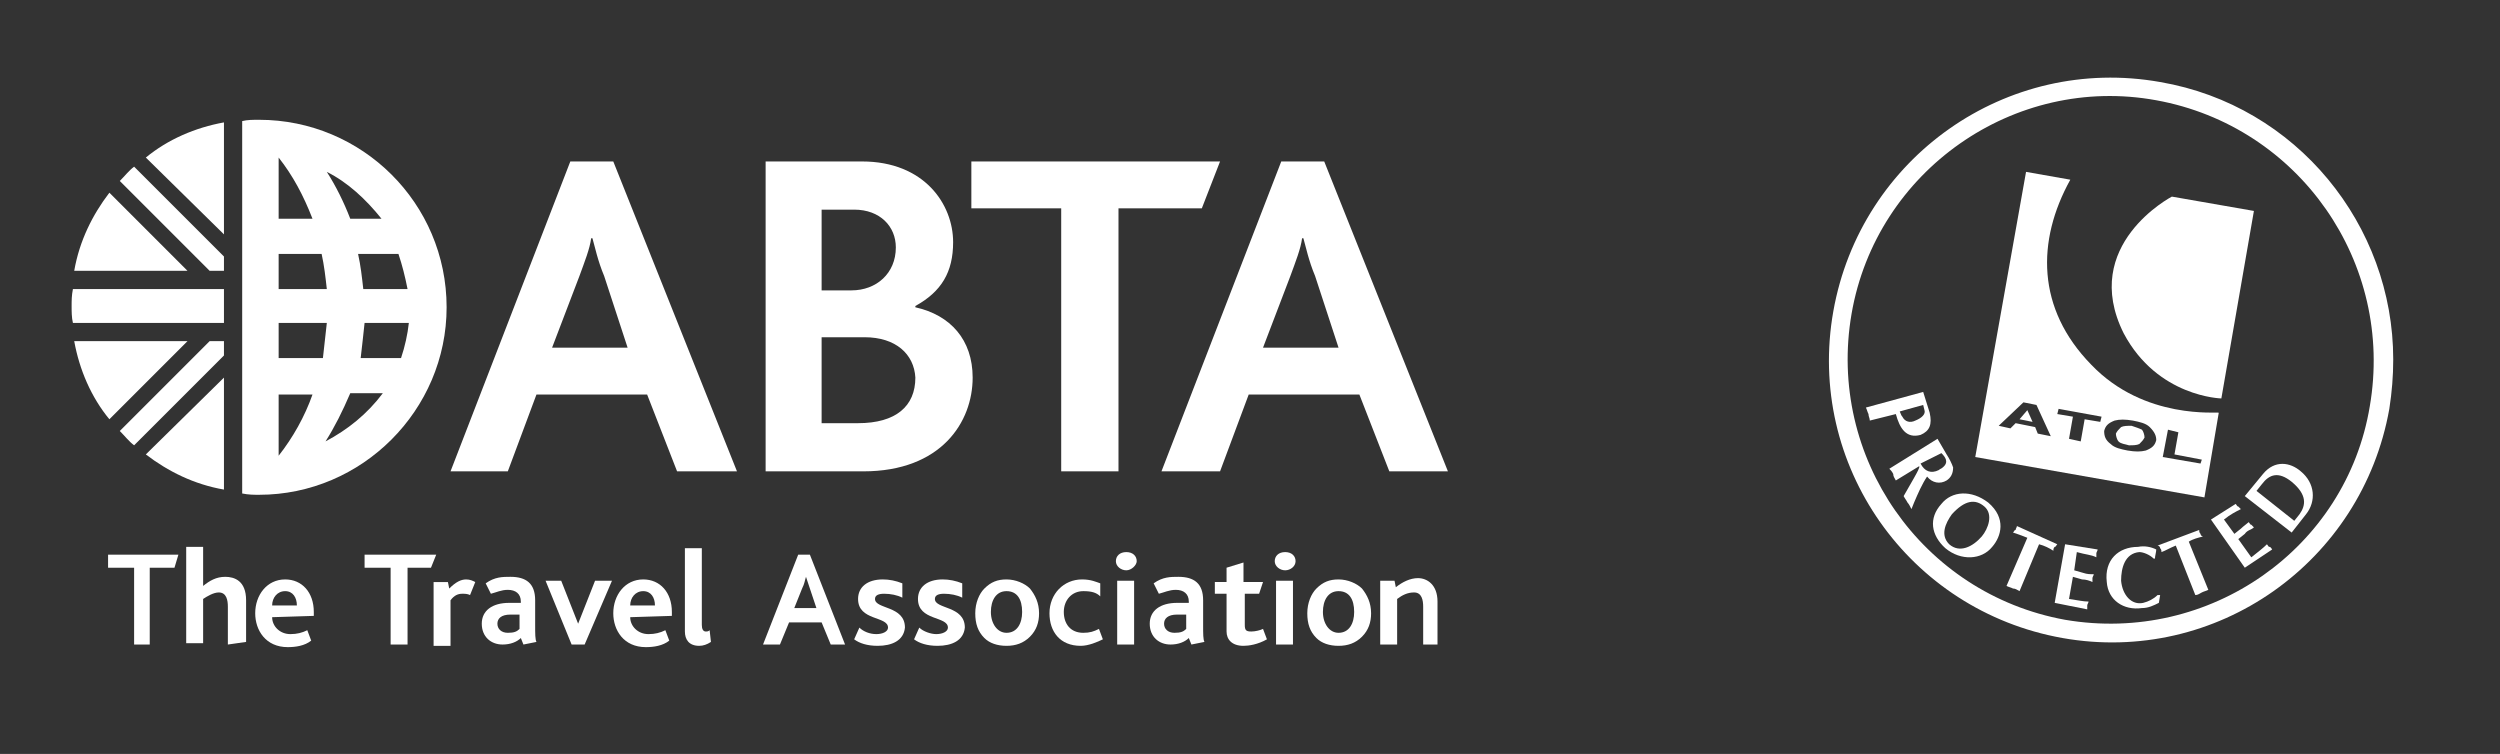 <?xml version="1.0" encoding="utf-8"?>
<!-- Generator: Adobe Illustrator 22.0.0, SVG Export Plug-In . SVG Version: 6.00 Build 0)  -->
<svg version="1.1" id="Layer_1" xmlns="http://www.w3.org/2000/svg" xmlns:xlink="http://www.w3.org/1999/xlink" x="0px" y="0px"
	 viewBox="0 0 192 57.9" style="enable-background:new 0 0 192 57.9;" xml:space="preserve">
<rect x="0" y="0" width="192" height="57.9" fill="#333333" stroke="none"/>
<style type="text/css">
	.st0{fill:#FFFFFF;}
</style>
<g>
	<polyline class="st0" points="13.4,43.6 11.5,43.6 11.5,49.5 10.3,49.5 10.3,43.6 8.3,43.6 8.3,42.6 13.7,42.6 13.4,43.6 	"/>
	<path class="st0" d="M17.5,49.5v-2.9c0-0.5-0.1-1.1-0.7-1.1c-0.4,0-0.9,0.3-1.2,0.5v3.4h-1.3V42h1.3v3c0.5-0.4,1-0.7,1.7-0.7
		s1.6,0.3,1.6,1.8v3.2L17.5,49.5"/>
	<path class="st0" d="M20.9,47.4c0,0.7,0.6,1.3,1.4,1.3c0.5,0,0.9-0.1,1.3-0.3l0.3,0.8c-0.5,0.4-1.2,0.5-1.8,0.5
		c-1.7,0-2.5-1.3-2.5-2.6c0-1.4,0.9-2.6,2.3-2.6c1.3,0,2.2,1,2.2,2.5c0,0.1,0,0.2,0,0.3L20.9,47.4 M21.9,45.4c-0.6,0-1,0.5-1,1.1
		h1.9C22.8,45.9,22.5,45.4,21.9,45.4z"/>
	<polyline class="st0" points="33.1,43.6 31.3,43.6 31.3,49.5 30,49.5 30,43.6 28,43.6 28,42.6 33.5,42.6 33.1,43.6 	"/>
	<path class="st0" d="M36.1,45.7c-0.2-0.1-0.4-0.1-0.6-0.1c-0.3,0-0.6,0.1-0.9,0.5v3.5h-1.3v-4.9h1.1l0.1,0.5
		c0.5-0.5,0.9-0.7,1.3-0.7c0.3,0,0.5,0.1,0.7,0.2L36.1,45.7"/>
	<path class="st0" d="M40.2,49.5L40,49c-0.3,0.3-0.8,0.5-1.4,0.5c-0.9,0-1.6-0.6-1.6-1.6s0.8-1.6,2.1-1.6H40c0-0.1,0-0.1,0-0.1
		c0-0.6-0.4-0.9-1-0.9c-0.5,0-0.9,0.2-1.3,0.3l-0.4-0.8c0.7-0.5,1.3-0.5,1.9-0.5c1.2,0,1.9,0.5,1.9,1.8V48c0,0.7,0,1.1,0.1,1.3
		L40.2,49.5 M39.9,47.2h-0.7c-0.7,0-1,0.3-1,0.7s0.3,0.7,0.8,0.7s0.7-0.1,0.9-0.3V47.2L39.9,47.2z"/>
	<polyline class="st0" points="44.9,49.5 43.9,49.5 41.9,44.6 43.1,44.6 44.4,47.9 44.4,47.9 45.7,44.6 47,44.6 44.9,49.5 	"/>
	<path class="st0" d="M48.4,47.4c0,0.7,0.6,1.3,1.4,1.3c0.5,0,0.9-0.1,1.3-0.3l0.3,0.8c-0.5,0.4-1.2,0.5-1.8,0.5
		c-1.7,0-2.5-1.3-2.5-2.6c0-1.4,0.9-2.6,2.3-2.6c1.3,0,2.2,1,2.2,2.5c0,0.1,0,0.2,0,0.3L48.4,47.4 M49.4,45.4c-0.6,0-1,0.5-1,1.1
		h1.9C50.3,45.9,50,45.4,49.4,45.4z"/>
	<path class="st0" d="M53.7,49.6c-0.8,0-1.1-0.5-1.1-1.1v-6.4h1.3V48c0,0.3,0.1,0.5,0.3,0.5c0.1,0,0.2,0,0.3-0.1l0.1,0.9
		C54.3,49.5,54,49.6,53.7,49.6"/>
	<path class="st0" d="M63.8,49.5l-0.7-1.7h-2.5l-0.7,1.7h-1.3l2.7-6.9h0.9l2.7,6.9H63.8 M62.2,45.2c-0.1-0.3-0.2-0.6-0.3-0.9l0,0
		c-0.1,0.3-0.1,0.5-0.3,0.9L61,46.7h1.7L62.2,45.2z"/>
	<path class="st0" d="M67.4,49.6c-0.8,0-1.4-0.2-1.8-0.5l0.4-0.9c0.3,0.3,0.8,0.5,1.3,0.5s0.9-0.2,0.9-0.5c0-0.9-2.3-0.5-2.3-2.2
		c0-0.9,0.7-1.5,1.9-1.5c0.5,0,1,0.1,1.5,0.3v1.1c-0.4-0.2-0.9-0.3-1.4-0.3c-0.4,0-0.7,0.1-0.7,0.4c0,0.8,2.3,0.5,2.3,2.2
		C69.4,49.2,68.5,49.6,67.4,49.6"/>
	<path class="st0" d="M72,49.6c-0.8,0-1.4-0.2-1.8-0.5l0.4-0.9c0.3,0.3,0.9,0.5,1.3,0.5c0.5,0,0.9-0.2,0.9-0.5
		c0-0.9-2.3-0.5-2.3-2.2c0-0.9,0.7-1.5,1.9-1.5c0.5,0,1,0.1,1.5,0.3v1.1c-0.4-0.2-0.9-0.3-1.4-0.3c-0.4,0-0.7,0.1-0.7,0.4
		c0,0.8,2.3,0.5,2.3,2.2C74,49.2,73.1,49.6,72,49.6"/>
	<path class="st0" d="M83,49.6c-1.6,0-2.4-1.1-2.4-2.5c0-1.5,1.1-2.6,2.5-2.6c0.7,0,1.1,0.2,1.4,0.3v1c-0.3-0.3-0.7-0.4-1.3-0.4
		c-0.9,0-1.5,0.7-1.5,1.6c0,0.9,0.5,1.6,1.5,1.6c0.5,0,0.8-0.1,1.2-0.3l0.3,0.8C84.3,49.3,83.6,49.6,83,49.6"/>
	<path class="st0" d="M86.5,43.8c-0.4,0-0.8-0.3-0.8-0.7s0.3-0.7,0.8-0.7s0.8,0.3,0.8,0.7C87.3,43.4,86.9,43.8,86.5,43.8 M87.1,49.5
		h-1.3v-4.9h1.3V49.5z"/>
	<path class="st0" d="M91.5,49.5L91.3,49c-0.3,0.3-0.8,0.5-1.4,0.5c-0.9,0-1.6-0.6-1.6-1.6s0.8-1.6,2.1-1.6h0.9c0-0.1,0-0.1,0-0.1
		c0-0.6-0.4-0.9-1-0.9c-0.5,0-0.9,0.2-1.3,0.3l-0.4-0.8c0.7-0.5,1.3-0.5,1.9-0.5c1.2,0,1.9,0.5,1.9,1.8V48c0,0.7,0,1.1,0.1,1.3
		L91.5,49.5 M91.1,47.2h-0.7c-0.7,0-1,0.3-1,0.7s0.3,0.7,0.8,0.7s0.7-0.1,0.9-0.3L91.1,47.2L91.1,47.2z"/>
	<path class="st0" d="M95.5,49.6c-0.9,0-1.3-0.5-1.3-1.1v-2.9h-0.9v-0.9h0.9v-1.1l1.3-0.4v1.5H97l-0.3,0.9h-1.1V48
		c0,0.4,0.1,0.5,0.5,0.5c0.3,0,0.7-0.1,0.9-0.2l0.3,0.8C96.6,49.5,95.9,49.6,95.5,49.6"/>
	<path class="st0" d="M98.7,43.8c-0.4,0-0.8-0.3-0.8-0.7s0.3-0.7,0.8-0.7s0.8,0.3,0.8,0.7S99.1,43.8,98.7,43.8 M99.3,49.5H98v-4.9
		h1.3V49.5z"/>
	<path class="st0" d="M104.6,48.9c-0.5,0.5-1.1,0.7-1.8,0.7c-0.7,0-1.3-0.2-1.7-0.6c-0.5-0.5-0.7-1.1-0.7-1.9c0-0.8,0.3-1.5,0.7-1.9
		c0.5-0.5,1-0.7,1.7-0.7s1.4,0.3,1.8,0.7c0.4,0.5,0.7,1.1,0.7,1.9C105.3,47.8,105.1,48.4,104.6,48.9 M102.8,45.4
		c-0.8,0-1.2,0.7-1.2,1.6s0.5,1.6,1.2,1.6c0.8,0,1.2-0.7,1.2-1.6C104,46,103.6,45.4,102.8,45.4z"/>
	<path class="st0" d="M79.1,48.9c-0.5,0.5-1.1,0.7-1.8,0.7c-0.7,0-1.3-0.2-1.7-0.6c-0.5-0.5-0.7-1.1-0.7-1.9c0-0.8,0.3-1.5,0.7-1.9
		c0.5-0.5,1-0.7,1.7-0.7s1.4,0.3,1.8,0.7c0.4,0.5,0.7,1.1,0.7,1.9C79.8,47.8,79.6,48.4,79.1,48.9 M77.3,45.4c-0.8,0-1.2,0.7-1.2,1.6
		s0.5,1.6,1.2,1.6c0.8,0,1.2-0.7,1.2-1.6C78.5,46,78.1,45.4,77.3,45.4z"/>
	<path class="st0" d="M109.3,49.5v-2.9c0-0.5-0.1-1.1-0.7-1.1c-0.5,0-0.9,0.2-1.3,0.5v3.5H106v-4.9h1.1l0.1,0.5
		c0.5-0.4,1.1-0.7,1.7-0.7c0.7,0,1.5,0.5,1.5,1.8v3.3L109.3,49.5"/>
	<path class="st0" d="M19.9,9.2c-0.5,0-0.9,0-1.3,0.1v2.3l0,0V37l0,0v0.9c0.5,0.1,0.9,0.1,1.3,0.1c7.9,0,14.4-6.5,14.4-14.4
		C34.3,15.6,27.8,9.2,19.9,9.2 M25.1,24.8c-0.1,0.9-0.2,1.8-0.3,2.7h-3.4v-2.7H25.1z M21.4,22.2v-2.7h3.3c0.2,0.9,0.3,1.8,0.4,2.7
		H21.4z M28,24.8h3.4c-0.1,0.9-0.3,1.8-0.6,2.7h-3.1C27.8,26.6,27.9,25.8,28,24.8z M27.9,22.2c-0.1-0.9-0.2-1.8-0.4-2.7h3.1
		c0.3,0.9,0.5,1.7,0.7,2.7H27.9z M29.3,16.8h-2.4c-0.5-1.3-1.1-2.5-1.8-3.6C26.7,14,28.1,15.3,29.3,16.8z M24,16.8h-2.6v-4.7
		C22.5,13.5,23.3,15,24,16.8z M21.4,35v-4.7H24C23.4,32,22.5,33.6,21.4,35L21.4,35z M25,33.9c0.7-1.1,1.3-2.3,1.9-3.7h2.5
		C28.2,31.8,26.7,33,25,33.9z"/>
	<path class="st0" d="M66.3,36.2h-7.5V12.4h7.4c4.8,0,7,3.3,7,6.2c0,2.3-0.9,3.8-2.9,4.9v0.1c2.7,0.6,4.4,2.5,4.4,5.4
		C74.7,32.4,72.3,36.2,66.3,36.2 M65.6,16.1h-2.5v6.2h2.3c1.9,0,3.4-1.3,3.4-3.3C68.8,17.4,67.6,16.1,65.6,16.1z M66.4,25.9h-3.3
		v6.6h2.8c2.9,0,4.4-1.3,4.4-3.5C70.2,27.2,68.8,25.9,66.4,25.9z"/>
	<polyline class="st0" points="92.3,16 85.9,16 85.9,36.2 81.5,36.2 81.5,16 74.6,16 74.6,12.4 93.7,12.4 92.3,16 	"/>
	<path class="st0" d="M52,36.2l-2.3-5.9h-8.5L39,36.2h-4.4l9.2-23.8h3.3l9.5,23.8H52 M46.4,21.2c-0.5-1.2-0.7-2.2-0.9-2.9h-0.1
		c-0.1,0.8-0.5,1.8-0.9,2.9l-2.1,5.5h5.8L46.4,21.2z"/>
	<path class="st0" d="M106.7,36.2l-2.3-5.9h-8.5l-2.2,5.9h-4.5l9.2-23.8h3.3l9.5,23.8H106.7 M101,21.2c-0.5-1.2-0.7-2.2-0.9-2.9H100
		c-0.1,0.8-0.5,1.8-0.9,2.9L97,26.7h5.8L101,21.2z"/>
	<path class="st0" d="M17.2,20.8v-1.1l-6.9-6.9c-0.4,0.3-0.7,0.7-1.1,1.1l6.9,6.9H17.2"/>
	<path class="st0" d="M17.2,26.2v1.1l-6.9,6.9c-0.4-0.3-0.7-0.7-1.1-1.1l6.9-6.9L17.2,26.2"/>
	<path class="st0" d="M17.2,22.2H5.6c-0.1,0.5-0.1,0.9-0.1,1.3s0,0.9,0.1,1.3h11.6V22.2"/>
	<path class="st0" d="M8.4,14.8c-1.3,1.7-2.3,3.7-2.7,6h8.7L8.4,14.8"/>
	<path class="st0" d="M17.2,18V9.4c-2.2,0.4-4.3,1.3-6,2.7L17.2,18"/>
	<path class="st0" d="M11.2,34.9c1.7,1.3,3.7,2.3,6,2.7V29L11.2,34.9"/>
	<path class="st0" d="M14.4,26.2H5.7c0.4,2.2,1.3,4.3,2.7,6L14.4,26.2"/>
</g>
<path class="st0" d="M170.6,30.6c0,0-4.9-0.1-7.5-5c-3.4-6.8,3.7-10.5,3.7-10.5l6.3,1.1L170.6,30.6"/>
<g>
	<path class="st0" d="M163.7,32.7c-0.3,0-0.6,0-0.8,0.1c-0.2,0.2-0.3,0.3-0.4,0.5c0,0.2,0.1,0.5,0.2,0.6c0.2,0.2,0.5,0.2,0.8,0.3
		c0.3,0,0.6,0,0.8-0.1c0.2-0.2,0.3-0.3,0.4-0.5c0-0.2-0.1-0.5-0.2-0.6C164.3,32.9,164,32.8,163.7,32.7z"/>
	<path class="st0" d="M160.6,28c-4.2-4.3-4.2-9.5-1.6-14.2l-3.4-0.6l-3.9,21.9l17.6,3.1l1.1-6.5C170.4,31.6,164.7,32.3,160.6,28z
		 M156.5,33.3l-0.2-0.5l-1.5-0.3l-0.4,0.4l-0.9-0.2l1.9-1.8l1,0.2l1.1,2.4L156.5,33.3z M161.3,32.4l-1.2-0.2l-0.3,1.7l-0.9-0.2
		l0.3-1.7l-1.2-0.2l0.1-0.4l3.3,0.6L161.3,32.4z M165.6,33.8c-0.1,0.4-0.3,0.6-0.8,0.8c-0.4,0.1-0.8,0.1-1.4,0
		c-0.5-0.1-1-0.2-1.3-0.5c-0.4-0.3-0.5-0.6-0.5-1c0.1-0.4,0.3-0.6,0.8-0.8c0.4-0.1,0.8-0.1,1.4,0c0.5,0.1,1,0.2,1.3,0.5
		C165.5,33.2,165.6,33.5,165.6,33.8z M169,35.6l-2.9-0.5l0.4-2.1l0.8,0.2l-0.3,1.7l2.1,0.4L169,35.6z"/>
	<polygon class="st0" points="155.1,32.2 156.1,32.4 155.7,31.5 	"/>
</g>
<path class="st0" d="M183.5,31.4L183.5,31.4 M158.6,47.6c-11-2-18.3-12.5-16.4-23.5s12.5-18.4,23.4-16.4c11,2,18.3,12.5,16.4,23.5
	C180.2,42.1,169.7,49.5,158.6,47.6z M140.8,23.9c-2.1,11.8,5.8,23,17.6,25.1s23-5.8,25.1-17.6c0.2-1.3,0.3-2.5,0.3-3.8
	c0-10.3-7.4-19.5-17.9-21.3C154.1,4.2,142.9,12.1,140.8,23.9z"/>
<path class="st0" d="M145.9,31.6c0.1,0.2,0.1,0.3,0.2,0.4c0.2,0.4,0.6,0.5,1,0.3c0.5-0.2,0.8-0.5,0.7-0.8l-0.1-0.4L145.9,31.6
	 M143.6,32.3c0-0.2-0.1-0.3-0.1-0.5c-0.1-0.2-0.1-0.3-0.2-0.5l4.4-1.2l0.5,1.6c0.2,0.9,0,1.4-0.7,1.7c-1.1,0.3-1.6-0.5-1.9-1.6
	L143.6,32.3z"/>
<path class="st0" d="M147.5,35.6c0.3,0.6,0.8,0.8,1.4,0.5c0.1-0.1,0.2-0.1,0.3-0.2c0.5-0.4,0.2-0.8-0.1-1.1L147.5,35.6 M148.8,33.7
	l0.7,1.2c0.2,0.3,0.4,0.7,0.5,1c0,0.5-0.2,0.8-0.5,1c-0.5,0.3-1.1,0.2-1.5-0.3c-0.4,0.6-0.7,1.3-1,2l-0.2,0.5
	c-0.1-0.2-0.2-0.4-0.3-0.5c-0.1-0.2-0.2-0.3-0.3-0.5l0.8-1.4c0.1-0.2,0.3-0.5,0.4-0.8v-0.1l-1.8,1.1c-0.1-0.2-0.2-0.3-0.2-0.5
	c-0.1-0.2-0.2-0.3-0.3-0.4L148.8,33.7z"/>
<path class="st0" d="M149.9,39.5c-0.5,0.7-0.9,1.6-0.2,2.3c0.8,0.7,1.8,0.2,2.5-0.6c0.5-0.6,0.9-1.7,0.2-2.3
	C151.7,38.3,150.9,38.4,149.9,39.5 M149.4,42.1c-1.1-1-1.3-2.3-0.3-3.4c0.8-1,2.3-1.1,3.6-0.1c1.4,1.2,1,2.6,0.3,3.4
	C152.2,43,150.6,43.1,149.4,42.1z"/>
<path class="st0" d="M155.1,45.4c-0.2-0.1-0.3-0.2-0.5-0.2c-0.2-0.1-0.3-0.1-0.5-0.2l1.6-3.7c-0.5-0.2-0.8-0.3-1.1-0.4
	c0.1-0.1,0.1-0.2,0.2-0.2c0-0.1,0.1-0.2,0.1-0.3l3.1,1.4c-0.1,0.1-0.1,0.2-0.2,0.2c-0.1,0.1-0.1,0.2-0.1,0.3
	c-0.3-0.2-0.7-0.4-1.1-0.5L155.1,45.4"/>
<path class="st0" d="M161.1,42.2c0,0.1-0.1,0.2-0.1,0.3s0,0.2,0,0.3c-0.4-0.2-0.8-0.2-1.5-0.4l-0.2,1.4L160,44
	c0.3,0.1,0.5,0.1,0.8,0.1c0,0.1-0.1,0.2-0.1,0.3s0,0.2,0,0.3c-0.2-0.1-0.5-0.2-0.8-0.2l-0.7-0.2l-0.3,1.7c0.7,0.1,1.1,0.2,1.5,0.2
	c0,0.1-0.1,0.2-0.1,0.3s0,0.2,0,0.3l-2.5-0.5l0.8-4.5L161.1,42.2"/>
<path class="st0" d="M165.9,45.7l-0.1,0.6c-0.4,0.2-0.8,0.4-1.3,0.4c-1.4,0.2-2.6-0.6-2.7-2c-0.2-1.7,0.9-2.7,2.4-2.7
	c0.5-0.1,1,0,1.4,0.2c0,0.2-0.1,0.5-0.1,0.7h-0.1c-0.3-0.3-0.8-0.5-1.1-0.5c-1.1,0.1-1.4,1.2-1.4,2.2c0.1,1.1,0.8,1.9,1.7,1.7
	c0.4-0.1,0.8-0.3,1.1-0.6L165.9,45.7"/>
<path class="st0" d="M169.6,45.3c-0.2,0.1-0.3,0.1-0.5,0.2c-0.2,0.1-0.3,0.2-0.5,0.2l-1.5-3.8c-0.5,0.2-0.8,0.4-1.1,0.5
	c0-0.1,0-0.2-0.1-0.3c0-0.1-0.1-0.2-0.2-0.2l3.2-1.2c0,0.1,0,0.2,0.1,0.3c0,0.1,0.1,0.2,0.2,0.2c-0.4,0.1-0.8,0.2-1.1,0.4
	L169.6,45.3"/>
<path class="st0" d="M171.7,38.7c0.1,0.1,0.1,0.2,0.2,0.2c0.1,0.1,0.2,0.2,0.2,0.2c-0.4,0.2-0.8,0.4-1.3,0.8l0.8,1.1l0.5-0.4
	c0.2-0.2,0.5-0.4,0.6-0.5c0.1,0.1,0.1,0.2,0.2,0.2c0.1,0.1,0.2,0.2,0.2,0.2c-0.2,0.2-0.5,0.2-0.7,0.5l-0.5,0.4l1,1.4
	c0.5-0.4,0.9-0.7,1.2-1c0.1,0.1,0.1,0.2,0.2,0.2s0.2,0.2,0.2,0.2l-2.1,1.4l-2.6-3.7L171.7,38.7"/>
<path class="st0" d="M176.2,40l0.4-0.5c0.5-0.7,0.6-1.5-0.6-2.5c-1-0.8-1.7-0.6-2.3,0.2l-0.4,0.5L176.2,40 M173.8,36.4
	c0.9-1.1,2.1-0.9,2.9-0.2c1.1,0.9,1.2,2.3,0.4,3.3l-1.1,1.4l-3.6-2.8L173.8,36.4z"/>
</svg>
